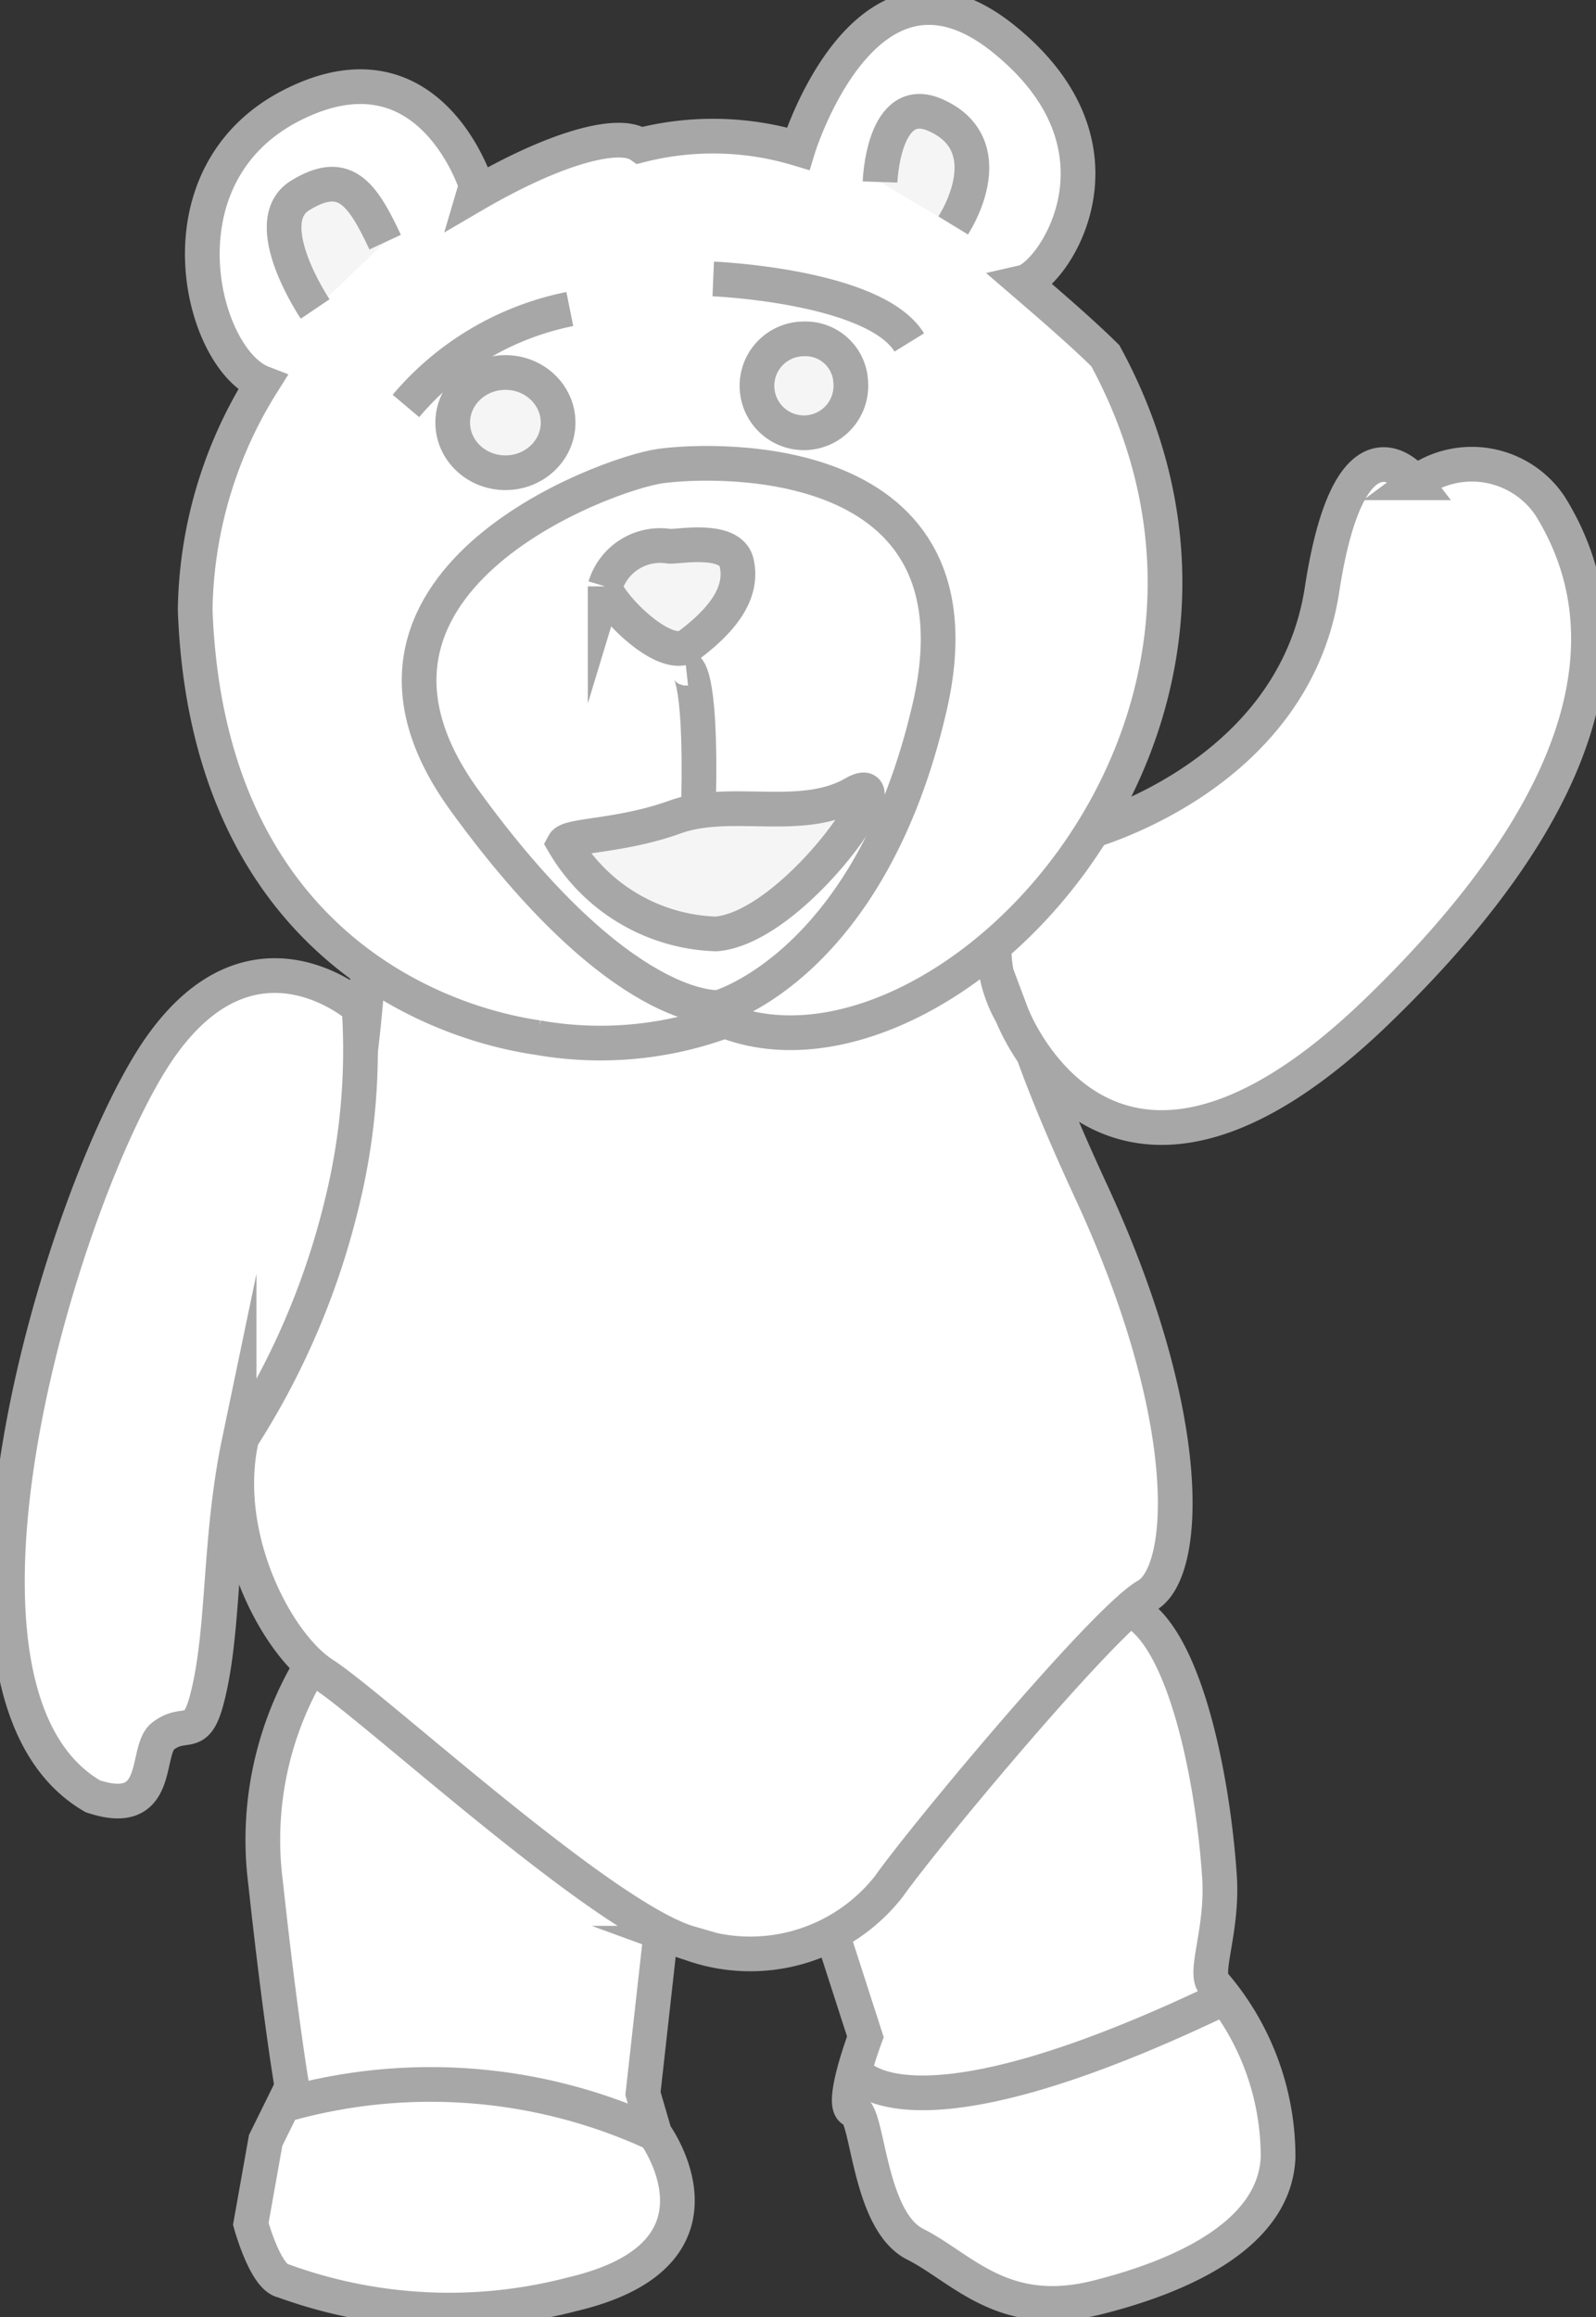 <svg id="Gruppe_1527" data-name="Gruppe 1527" xmlns="http://www.w3.org/2000/svg" xmlns:xlink="http://www.w3.org/1999/xlink" width="32.194" height="46.734" viewBox="0 0 32.194 46.734">
  <rect x="0" y="0" width="32.194" height="46.734" fill="#333333" stroke="none"/>
  <defs>
    <clipPath id="clip-path">
      <rect id="Rechteck_227" data-name="Rechteck 227" width="32.194" height="46.734" fill="none"/>
    </clipPath>
  </defs>
  <g id="Gruppe_1526" data-name="Gruppe 1526" clip-path="url(#clip-path)">
    <path id="Pfad_950" data-name="Pfad 950" d="M13.137,78.31a6.812,6.812,0,0,0-1,4.516c.3,2.764.532,4.112.532,4.112l-.532,1.079L11.838,89.7s.295,1.079.649,1.146a9.79,9.79,0,0,0,5.845.27c3.424-.809,1.653-3.235,1.653-3.235l-.236-.809.413-3.708Z" transform="translate(-6.779 -44.845)" fill="#fff"/>
    <path id="Pfad_951" data-name="Pfad 951" d="M13.137,78.31a6.812,6.812,0,0,0-1,4.516c.3,2.764.532,4.112.532,4.112l-.532,1.079L11.838,89.7s.295,1.079.649,1.146a9.79,9.79,0,0,0,5.845.27c3.424-.809,1.653-3.235,1.653-3.235l-.236-.809.413-3.708Z" transform="translate(-6.779 -44.845)" fill="none" stroke="#a7a7a7" stroke-miterlimit="10" stroke-width="0.7"/>
    <path id="Pfad_952" data-name="Pfad 952" d="M38.916,81.947l.826,2.561s-.531,1.415-.236,1.483.295,2.224,1.24,2.7,1.771,1.55,3.66,1.078,3.6-1.348,3.661-2.831a5.346,5.346,0,0,0-1.3-3.505c-.2-.229.189-1.088.118-2.157-.139-2.083-.738-4.947-1.83-5.393-1.653-.674-6.14,6.066-6.14,6.066" transform="translate(-22.286 -43.427)" fill="#fff"/>
    <path id="Pfad_953" data-name="Pfad 953" d="M38.916,81.947l.826,2.561s-.531,1.415-.236,1.483.295,2.224,1.24,2.7,1.771,1.55,3.66,1.078,3.6-1.348,3.661-2.831a5.346,5.346,0,0,0-1.3-3.505c-.2-.229.189-1.088.118-2.157-.139-2.083-.738-4.947-1.83-5.393C43.4,75.206,38.916,81.947,38.916,81.947Z" transform="translate(-22.286 -43.427)" fill="none" stroke="#a7a7a7" stroke-miterlimit="10" stroke-width="0.7"/>
    <path id="Pfad_954" data-name="Pfad 954" d="M13.82,44.89s-.354,5.8-1.948,8.022-.108,5.357,1.048,6.1c1.048.674,5.638,4.921,7.395,5.426a3.552,3.552,0,0,0,4.015-1.146c.767-1.079,4.369-5.393,5.2-5.864s1-3.573-1.122-8.156-1.653-5.19-1.653-5.19l-11.69.741Z" transform="translate(-6.4 -25.244)" fill="#fff"/>
    <path id="Pfad_955" data-name="Pfad 955" d="M13.82,44.89s-.354,5.8-1.948,8.022-.108,5.357,1.048,6.1c1.048.674,5.638,4.921,7.395,5.426a3.552,3.552,0,0,0,4.015-1.146c.767-1.079,4.369-5.393,5.2-5.864s1-3.573-1.122-8.156-1.653-5.19-1.653-5.19l-11.69.741Z" transform="translate(-6.4 -25.244)" fill="none" stroke="#a7a7a7" stroke-miterlimit="10" stroke-width="0.7"/>
    <path id="Pfad_956" data-name="Pfad 956" d="M13.081,98.859A10.77,10.77,0,0,1,20.7,99.4" transform="translate(-7.491 -56.362)" fill="#fff"/>
    <path id="Pfad_957" data-name="Pfad 957" d="M13.081,98.859A10.77,10.77,0,0,1,20.7,99.4" transform="translate(-7.491 -56.362)" fill="none" stroke="#a7a7a7" stroke-miterlimit="10" stroke-width="0.7"/>
    <path id="Pfad_958" data-name="Pfad 958" d="M40.3,95.814s.885,1.685,7.38-1.415" transform="translate(-23.077 -54.059)" fill="#fff"/>
    <path id="Pfad_959" data-name="Pfad 959" d="M40.3,95.814s.885,1.685,7.38-1.415" transform="translate(-23.077 -54.059)" fill="none" stroke="#a7a7a7" stroke-miterlimit="10" stroke-width="0.7"/>
    <path id="Pfad_960" data-name="Pfad 960" d="M7.443,46.69S5.318,44.8,3.428,47.5-1.649,60.441,2.071,62.6c1.417.472,1.038-.92,1.417-1.213.449-.347.665.1.885-.742.362-1.382.235-3.2.65-5.19a15.457,15.457,0,0,0,2.066-4.786,12.894,12.894,0,0,0,.354-3.977" transform="translate(-0.2 -26.37)" fill="#fff"/>
    <path id="Pfad_961" data-name="Pfad 961" d="M7.443,46.69S5.318,44.8,3.428,47.5-1.649,60.441,2.071,62.6c1.417.472,1.038-.92,1.417-1.213.449-.347.665.1.885-.742.362-1.382.235-3.2.65-5.19a15.457,15.457,0,0,0,2.066-4.786A12.894,12.894,0,0,0,7.443,46.69Z" transform="translate(-0.2 -26.37)" fill="none" stroke="#a7a7a7" stroke-miterlimit="10" stroke-width="0.7"/>
    <path id="Pfad_962" data-name="Pfad 962" d="M48.7,29.337s4.251-1.079,4.841-4.921,1.889-2.157,1.889-2.157a1.9,1.9,0,0,1,2.715.472c1,1.618,1.948,4.921-3.483,10.178s-7.38.068-7.38.068-1.416-2.225,1.417-3.64" transform="translate(-26.874 -12.521)" fill="#fff"/>
    <path id="Pfad_963" data-name="Pfad 963" d="M48.7,29.337s4.251-1.079,4.841-4.921,1.889-2.157,1.889-2.157a1.9,1.9,0,0,1,2.715.472c1,1.618,1.948,4.921-3.483,10.178s-7.38.068-7.38.068S45.867,30.752,48.7,29.337Z" transform="translate(-26.874 -12.521)" fill="none" stroke="#a7a7a7" stroke-miterlimit="10" stroke-width="0.7"/>
    <path id="Pfad_964" data-name="Pfad 964" d="M21.37,3.2a5.945,5.945,0,0,0-3.188-.068c-.42-.293-1.685.029-3.365,1.011l.059-.2s-.944-3.033-3.72-1.618-1.83,5.123-.59,5.6A8.835,8.835,0,0,0,9.208,12.5c.236,6.471,4.6,8.291,6.907,8.628a7.248,7.248,0,0,0,3.778-.337c4.31,1.685,11.808-5.8,7.675-13.414-.49-.485-1.2-1.093-1.653-1.483.59-.135,2.361-2.7-.413-4.92S21.37,3.2,21.37,3.2" transform="translate(-5.271 -0.201)" fill="#fff"/>
    <path id="Pfad_965" data-name="Pfad 965" d="M21.37,3.2a5.945,5.945,0,0,0-3.188-.068c-.42-.293-1.685.029-3.365,1.011l.059-.2s-.944-3.033-3.72-1.618-1.83,5.123-.59,5.6A8.835,8.835,0,0,0,9.208,12.5c.236,6.471,4.6,8.291,6.907,8.628a7.248,7.248,0,0,0,3.778-.337c4.31,1.685,11.808-5.8,7.675-13.414-.49-.485-1.2-1.093-1.653-1.483.59-.135,2.361-2.7-.413-4.92S21.37,3.2,21.37,3.2Z" transform="translate(-5.271 -0.201)" fill="none" stroke="#a7a7a7" stroke-miterlimit="10" stroke-width="0.7"/>
    <path id="Pfad_966" data-name="Pfad 966" d="M14.04,11.21s-1.181-1.753-.3-2.292,1.24-.068,1.712.944" transform="translate(-7.683 -4.978)" fill="#f5f5f5"/>
    <path id="Pfad_967" data-name="Pfad 967" d="M14.04,11.21s-1.181-1.753-.3-2.292,1.24-.068,1.712.944" transform="translate(-7.683 -4.978)" fill="none" stroke="#a7a7a7" stroke-miterlimit="10" stroke-width="0.7"/>
    <path id="Pfad_968" data-name="Pfad 968" d="M19.16,16.54a5.831,5.831,0,0,1,3.306-1.955" transform="translate(-10.972 -8.352)" fill="#fff"/>
    <path id="Pfad_969" data-name="Pfad 969" d="M19.16,16.54a5.831,5.831,0,0,1,3.306-1.955" transform="translate(-10.972 -8.352)" fill="none" stroke="#a7a7a7" stroke-miterlimit="10" stroke-width="0.7"/>
    <path id="Pfad_970" data-name="Pfad 970" d="M33.666,13.165s3.247.135,3.955,1.281" transform="translate(-19.279 -7.539)" fill="#fff"/>
    <path id="Pfad_971" data-name="Pfad 971" d="M33.666,13.165s3.247.135,3.955,1.281" transform="translate(-19.279 -7.539)" fill="none" stroke="#a7a7a7" stroke-miterlimit="10" stroke-width="0.7"/>
    <path id="Pfad_972" data-name="Pfad 972" d="M24.654,21.924c1.107-.152,6.627-.354,5.431,4.853s-4.251,6.066-4.251,6.066-1.963.2-5.136-4.179,2.849-6.589,3.955-6.741" transform="translate(-11.33 -12.524)" fill="#fff"/>
    <path id="Pfad_973" data-name="Pfad 973" d="M24.654,21.924c1.107-.152,6.627-.354,5.431,4.853s-4.251,6.066-4.251,6.066-1.963.2-5.136-4.179S23.547,22.076,24.654,21.924Z" transform="translate(-11.33 -12.524)" fill="none" stroke="#a7a7a7" stroke-miterlimit="10" stroke-width="0.7"/>
    <path id="Pfad_974" data-name="Pfad 974" d="M29.854,25.742c.176.015,1.24-.2,1.358.337s-.177,1.078-1,1.685c-.531.27-1.653-.944-1.653-1.213a1.16,1.16,0,0,1,1.3-.809" transform="translate(-16.352 -14.724)" fill="#f5f5f5"/>
    <path id="Pfad_975" data-name="Pfad 975" d="M29.854,25.742c.176.015,1.24-.2,1.358.337s-.177,1.078-1,1.685c-.531.27-1.653-.944-1.653-1.213A1.16,1.16,0,0,1,29.854,25.742Z" transform="translate(-16.352 -14.724)" fill="none" stroke="#a7a7a7" stroke-miterlimit="10" stroke-width="0.7"/>
    <path id="Pfad_976" data-name="Pfad 976" d="M32.388,31.541s.31-.034.251,2.663" transform="translate(-18.547 -18.062)" fill="#fff"/>
    <path id="Pfad_977" data-name="Pfad 977" d="M32.388,31.541s.31-.034.251,2.663" transform="translate(-18.547 -18.062)" fill="none" stroke="#a7a7a7" stroke-miterlimit="10" stroke-width="0.7"/>
    <path id="Pfad_978" data-name="Pfad 978" d="M26.614,38.367c.1-.185,1.122-.135,2.244-.539s2.539.135,3.6-.472-1.181,2.7-2.775,2.831a3.691,3.691,0,0,1-3.07-1.82" transform="translate(-15.238 -21.35)" fill="#f5f5f5"/>
    <path id="Pfad_979" data-name="Pfad 979" d="M26.614,38.367c.1-.185,1.122-.135,2.244-.539s2.539.135,3.6-.472-1.181,2.7-2.775,2.831A3.691,3.691,0,0,1,26.614,38.367Z" transform="translate(-15.238 -21.35)" fill="none" stroke="#a7a7a7" stroke-miterlimit="10" stroke-width="0.7"/>
    <path id="Pfad_980" data-name="Pfad 980" d="M41.541,6.679s.059-1.82,1.122-1.348.767,1.55.354,2.225" transform="translate(-23.789 -3.008)" fill="#f5f5f5"/>
    <path id="Pfad_981" data-name="Pfad 981" d="M41.541,6.679s.059-1.82,1.122-1.348.767,1.55.354,2.225" transform="translate(-23.789 -3.008)" fill="none" stroke="#a7a7a7" stroke-miterlimit="10" stroke-width="0.7"/>
    <path id="Pfad_982" data-name="Pfad 982" d="M23.5,18.592a1.064,1.064,0,1,1-1.063-1.011A1.038,1.038,0,0,1,23.5,18.592" transform="translate(-12.238 -10.068)" fill="#f5f5f5"/>
    <ellipse id="Ellipse_119" data-name="Ellipse 119" cx="1.063" cy="1.011" rx="1.063" ry="1.011" transform="translate(9.132 7.513)" fill="none" stroke="#a7a7a7" stroke-miterlimit="10" stroke-width="0.7"/>
    <path id="Pfad_983" data-name="Pfad 983" d="M37.627,16.88A.947.947,0,1,1,36.683,16a.912.912,0,0,1,.944.876" transform="translate(-20.466 -9.165)" fill="#f5f5f5"/>
    <path id="Pfad_984" data-name="Pfad 984" d="M37.627,16.88A.947.947,0,1,1,36.683,16,.912.912,0,0,1,37.627,16.88Z" transform="translate(-20.466 -9.165)" fill="none" stroke="#a7a7a7" stroke-miterlimit="10" stroke-width="0.7"/>
  </g>
</svg>